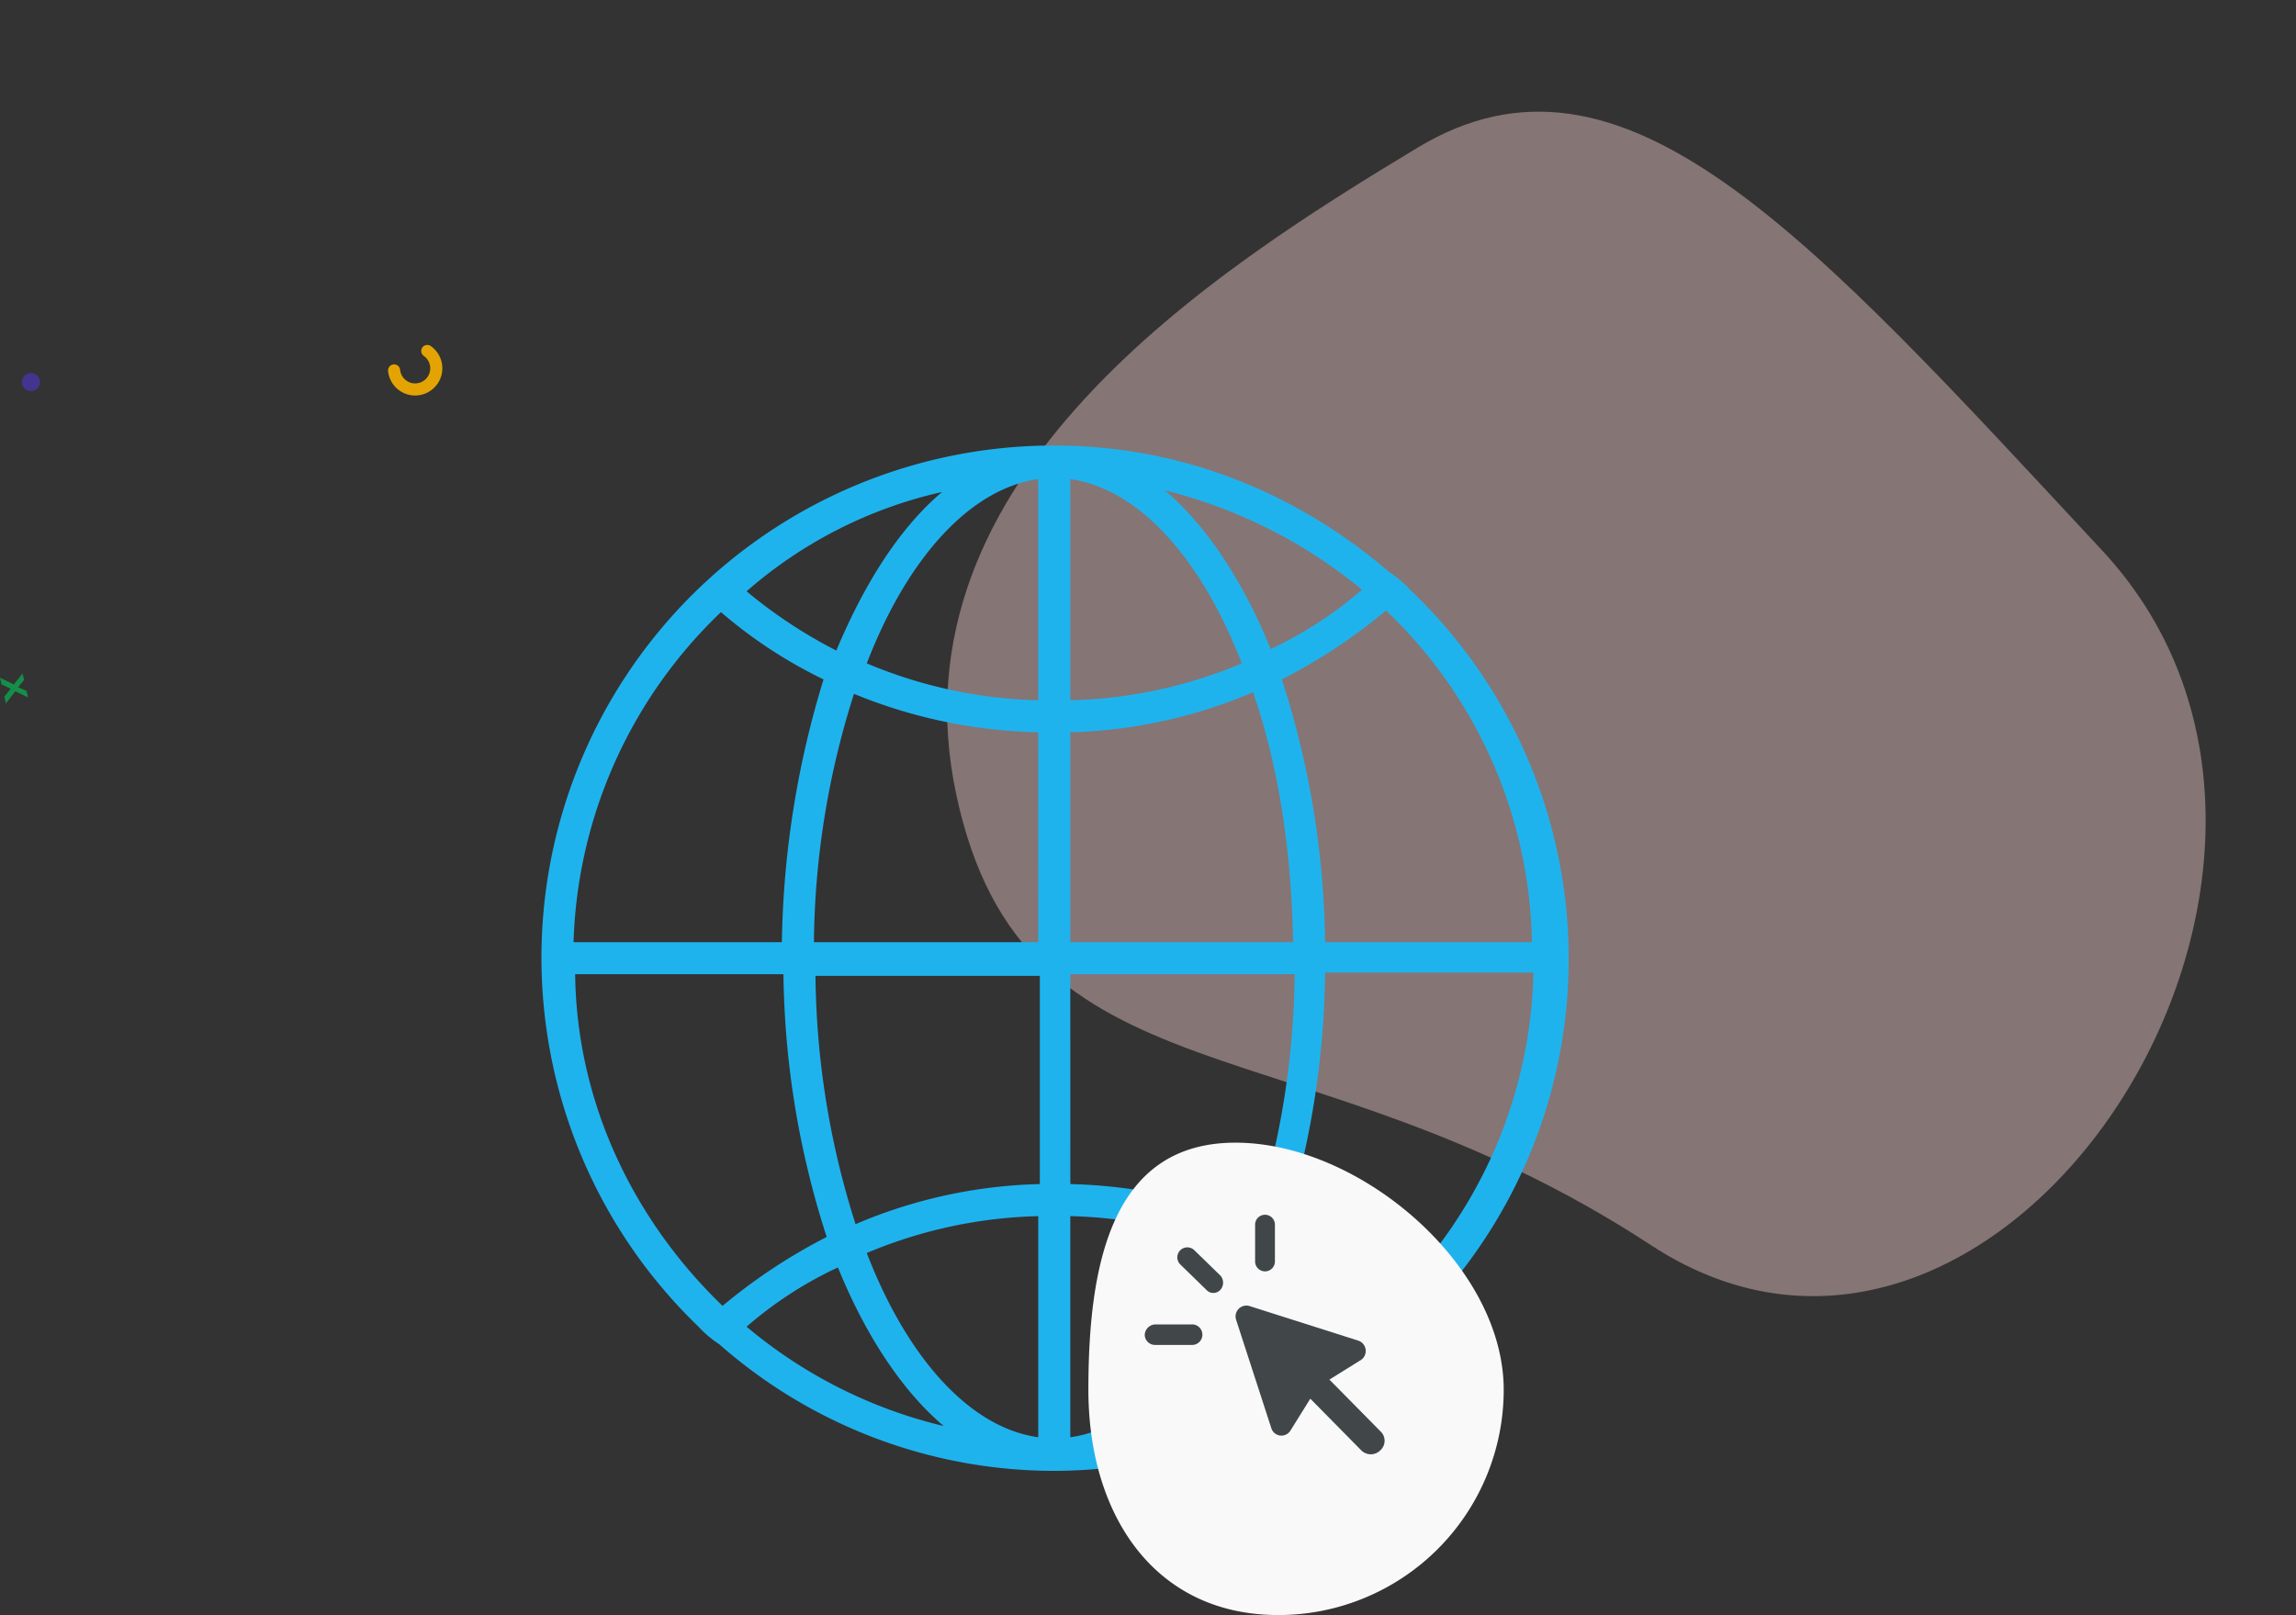<svg xmlns="http://www.w3.org/2000/svg" xmlns:xlink="http://www.w3.org/1999/xlink" width="379.705" height="267.168" viewBox="0 0 379.705 267.168">
  <rect x="0" y="0" width="379.705" height="267.168" fill="#333333" stroke="none"/>
  <defs>
    <clipPath id="clip-path">
      <path id="Path_288" data-name="Path 288" d="M163.9,318H139.21v24.692H163.9Z" transform="translate(-139.21 -318)" fill="#414649"/>
    </clipPath>
    <clipPath id="clip-path-2">
      <path id="Path_291" data-name="Path 291" d="M358.35,139.21H355v9.364h3.35Z" transform="translate(-355 -139.21)" fill="#414649"/>
    </clipPath>
    <clipPath id="clip-path-3">
      <path id="Path_293" data-name="Path 293" d="M508.531,355H499v3.518h9.531Z" transform="translate(-499 -355)" fill="#414649"/>
    </clipPath>
  </defs>
  <g id="Group_27474" data-name="Group 27474" transform="translate(-6032.727 9707.626)">
    <path id="Path_286" data-name="Path 286" d="M105.9,14.814c48.976,49.386,96.9,43.382,96.9,96.9s-59.483,75.8-96.9,88.755S45.786,173.137,9,111.709,56.92-34.573,105.9,14.814Z" transform="matrix(-0.978, 0.208, -0.208, -0.978, 6412.432, -9509.169)" fill="#ffd8d8" opacity="0.401"/>
    <path id="download_38_" data-name="download (38)" d="M368.1,248.311a18.287,18.287,0,0,0-3.445-2.916c-15.108-12.985-34.19-20.936-55.393-20.936a84.724,84.724,0,0,0-58.84,145.768,18.289,18.289,0,0,0,3.445,2.916,83.879,83.879,0,0,0,55.393,20.936,85.084,85.084,0,0,0,55.657-20.938,39.739,39.739,0,0,1,3.445-2.916,84.219,84.219,0,0,0-.265-121.911Zm-77.392-16.168c-6.89,5.83-12.72,14.842-17.493,26.237a79.874,79.874,0,0,1-14.842-9.806,73.631,73.631,0,0,1,32.334-16.43Zm-36.575,19.878A78.1,78.1,0,0,0,271.1,263.153a155.6,155.6,0,0,0-6.89,43.466H229.755a78.758,78.758,0,0,1,24.383-54.6Zm-24.117,59.9h34.454a146.328,146.328,0,0,0,7.155,43.466,92.383,92.383,0,0,0-17.226,11.4C239.825,352.732,230.285,333.386,230.021,311.919Zm28.358,58.308a64.393,64.393,0,0,1,15.106-9.807c4.506,11.132,10.6,20.407,17.493,26.237a79.021,79.021,0,0,1-32.6-16.43Zm48.235,18.287c-11.4-1.589-21.732-13.252-28.358-30.478a77.572,77.572,0,0,1,28.358-6.095Zm0-41.874a82.293,82.293,0,0,0-30.214,6.626,138.873,138.873,0,0,1-6.626-41.081h37.1v34.454Zm0-40.021h-37.1a138.877,138.877,0,0,1,6.626-41.081,84.634,84.634,0,0,0,30.478,6.361Zm0-40.021a77.556,77.556,0,0,1-28.358-6.1c6.626-17.226,16.962-28.889,28.358-30.478Zm81.628,40.021h-34.19a146.329,146.329,0,0,0-7.155-43.466,92.388,92.388,0,0,0,17.226-11.4A77.42,77.42,0,0,1,388.242,306.619Zm-28.093-58.308a64.39,64.39,0,0,1-15.106,9.806c-4.505-11.132-10.6-20.407-17.493-26.237a82.406,82.406,0,0,1,32.6,16.43Zm-48.235-18.287c11.4,1.589,21.732,13.252,28.358,30.478a77.572,77.572,0,0,1-28.358,6.1Zm0,41.874a82.293,82.293,0,0,0,30.214-6.626c4.241,12.192,6.359,26.24,6.626,41.345h-36.84Zm0,40.021h37.1A138.877,138.877,0,0,1,342.392,353a85.833,85.833,0,0,0-30.478-6.361Zm0,40.018a77.555,77.555,0,0,1,28.358,6.1c-6.89,17.226-16.962,28.889-28.358,30.478Zm15.9,34.454c6.89-5.83,12.72-14.841,17.493-26.237a91.833,91.833,0,0,1,15.106,9.806,79.12,79.12,0,0,1-32.6,16.43Zm36.309-19.878a84.513,84.513,0,0,0-17.226-11.4,144.809,144.809,0,0,0,7.155-43.466h34.454A77.764,77.764,0,0,1,364.124,366.513Z" transform="translate(5897.821 -9858.387)" fill="#1fb3ee"/>
    <path id="Path_294" data-name="Path 294" d="M32.8-5.233c20.582,0,44.355,20.3,44.355,40.878A37.266,37.266,0,0,1,39.891,72.911C19.309,72.911,8.47,56.226,8.47,35.644S12.221-5.233,32.8-5.233Z" transform="translate(6204.251 -9513.368)" fill="#f9f9f9"/>
    <g id="download_39_" data-name="download (39)" transform="translate(6222.038 -9506.673)">
      <g id="Group_27471" data-name="Group 27471" transform="translate(14.976 14.976)" clip-path="url(#clip-path)">
        <path id="Path_287" data-name="Path 287" d="M141.493,318.345l18.02,5.734a1.8,1.8,0,0,1,.468,3.159l-5.265,3.276,8.425,8.542a2.127,2.127,0,0,1,0,3.159,2.224,2.224,0,0,1-3.159,0l-8.425-8.542-3.276,5.265a1.75,1.75,0,0,1-3.159-.351l-5.851-18.02a1.792,1.792,0,0,1,2.223-2.223Z" transform="translate(-139.151 -318.226)" fill="#414649" fill-rule="evenodd"/>
      </g>
      <path id="Path_289" data-name="Path 289" d="M458.6,205.639a1.655,1.655,0,0,1,2.34-2.34l4.329,4.213a1.778,1.778,0,0,1,0,2.34,1.562,1.562,0,0,1-2.34,0Z" transform="translate(-452.749 -197.448)" fill="#414649"/>
      <g id="Group_27472" data-name="Group 27472" transform="translate(18.242 0)" clip-path="url(#clip-path-2)">
        <path id="Path_290" data-name="Path 290" d="M355.742,140.849a1.638,1.638,0,0,1,3.277,0v6.085a1.638,1.638,0,0,1-3.277,0Z" transform="translate(-355.73 -139.211)" fill="#414649"/>
      </g>
      <g id="Group_27473" data-name="Group 27473" transform="translate(0 18.075)" clip-path="url(#clip-path-3)">
        <path id="Path_292" data-name="Path 292" d="M501.4,359.141a1.7,1.7,0,0,1-1.755-1.638,1.8,1.8,0,0,1,1.755-1.755h5.968a1.7,1.7,0,1,1,0,3.393Z" transform="translate(-499.641 -355.685)" fill="#414649"/>
      </g>
    </g>
    <g id="Group_27501" data-name="Group 27501" transform="translate(-7754.394 -13250.774) rotate(77)">
      <g id="Ellipse_202" data-name="Ellipse 202" transform="translate(6628.241 -12683.557) rotate(-132)" fill="none" stroke="#e3a403" stroke-linecap="round" stroke-width="2" stroke-dasharray="14">
        <circle cx="4.5" cy="4.5" r="4.5" stroke="none"/>
        <circle cx="4.5" cy="4.5" r="3.5" fill="none"/>
      </g>
      <circle id="Ellipse_203" data-name="Ellipse 203" cx="1.5" cy="1.5" r="1.5" transform="translate(6615 -12629)" fill="#44348f"/>
      <path id="Path_355" data-name="Path 355" d="M0-.5,1.6-2.482.15-4.295H1.257L2.2-3.077l.921-1.218h1.1L2.757-2.454,4.359-.5H3.218L2.178-1.815,1.135-.5Z" transform="translate(6663 -12611)" fill="#148e49"/>
    </g>
  </g>
</svg>
